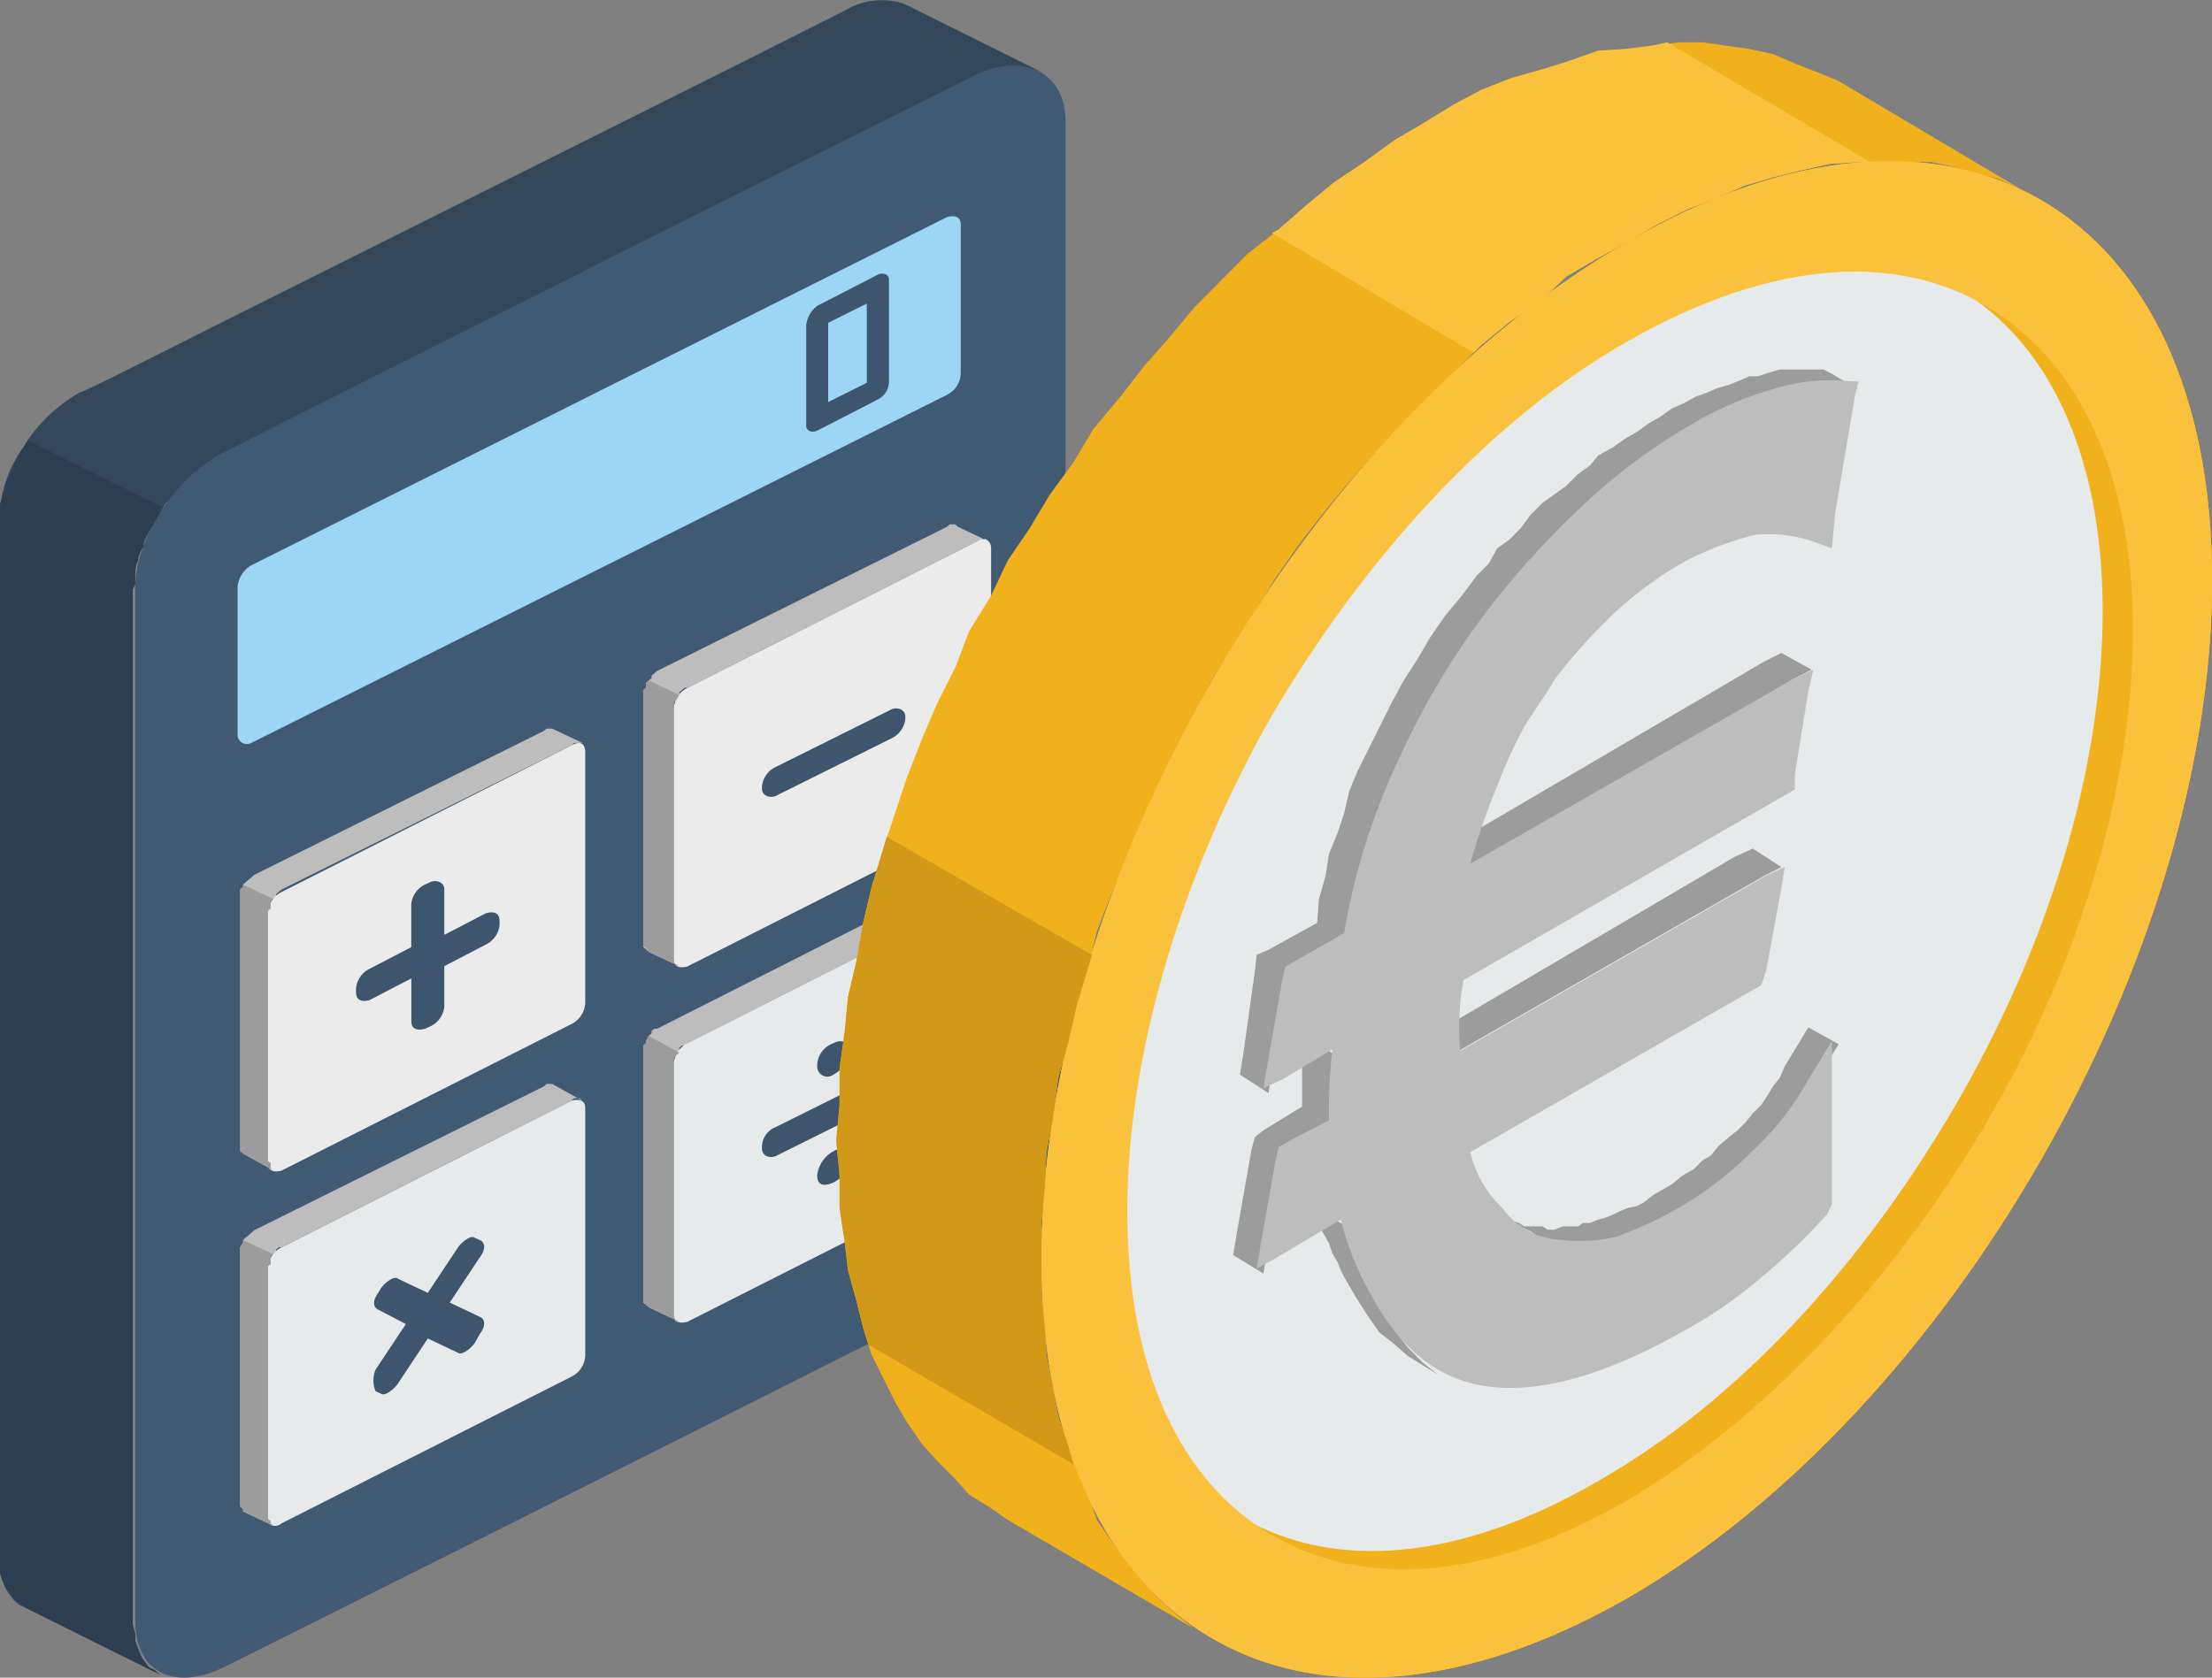 <svg xmlns="http://www.w3.org/2000/svg" width="144.691" height="109.769" viewBox="0 0 144.691 109.769">
  <rect x="0" y="0" width="144.691" height="109.769" fill="#808080" stroke="none"/>
  <g id="Groupe_3696" data-name="Groupe 3696" transform="translate(-883.5 -103.665)">
    <g id="calculatrice" transform="translate(883.5 103.665)">
      <path id="Tracé_3008" data-name="Tracé 3008" d="M34.255,112.149l-8.854-4.4-.359-.162a3.467,3.467,0,0,1-1.263-3.146V35.791A8.37,8.37,0,0,1,25.4,31.707l.186-.312a10.2,10.2,0,0,1,3.43-3.146l.372-.15.359-.162,1.622-.787c15.886-8,31.785-15.871,47.671-23.876A4.622,4.622,0,0,1,82.831,2.8l.359.162,8.854,4.4L91.684,7.2a4.118,4.118,0,0,0-3.071.312l-.545.312c-16.258,7.7-32.144,15.72-48.03,23.737l-1.622.787a9.76,9.76,0,0,0-3.43,2.984l-.359.162-.186.312-.186.312a10.274,10.274,0,0,0-1.808,5.032v68.191a3.513,3.513,0,0,0,1.263,2.51Z" transform="translate(-23.78 -2.579)" fill="#34485c" fill-rule="evenodd"/>
      <path id="Tracé_3009" data-name="Tracé 3009" d="M91.285,9.911V77.628c0,3.3-2.712,7.23-5.956,8.8-17.149,8.641-32.144,16.183-49.107,24.662-3.244,1.573-5.783.312-5.783-2.984V40.392c0-3.3,2.712-7.23,5.783-8.8C53.372,22.948,68.367,15.406,85.33,6.927,88.587,5.365,91.285,6.776,91.285,9.911Z" transform="translate(-21.586 -1.997)" fill="#415a73" fill-rule="evenodd"/>
      <g id="Groupe_1383" data-name="Groupe 1383" transform="translate(15.713 34.312)">
        <path id="Tracé_3010" data-name="Tracé 3010" d="M57.987,44.727l-1.981-.937h-.359l-.186.15L36.5,53.368l-.173.162-.186.15-.186.162L35.786,54v.15l-.186.162v17.12l.186.162h0l1.981,1.1-.173-.162v-.312l-.186-.15V55.728l.186-.162V55.1l.173-.162.186-.15v-.162l.173-.162.186-.15,18.957-9.428.186-.162h.532Z" transform="translate(-35.6 -30.429)" fill="#bdbdbd" fill-rule="evenodd"/>
        <path id="Tracé_3011" data-name="Tracé 3011" d="M78,33.339,76.022,32.4l-.186-.162h-.359l-.186.162L56.334,41.83l-.173.15-.186.162V42.3l-.186.15-.173.162v.312l-.186.15V59.9l.186.15h0l.173.162,1.994.937L57.6,61h-.173V43.865l.173-.15.186-.312v-.162l.173-.162.186-.15h.186l18.957-9.59h.173l.186-.15h.173Z" transform="translate(-29.069 -32.24)" fill="#bdbdbd" fill-rule="evenodd"/>
        <path id="Tracé_3012" data-name="Tracé 3012" d="M57.987,64.989l-1.981-1.1h-.359l-.186.162L36.5,73.468l-.173.162-.186.162-.186.15-.173.162v.15l-.186.324V91.537h0l.186.162v.162l1.981.937-.173-.162h0v-.15l-.186-.162v-16.5l.186-.15V75.2l.173-.162.186-.15v-.162l.173-.15h.186l18.957-9.59.186-.162h.359Z" transform="translate(-35.6 -27.279)" fill="#bdbdbd" fill-rule="evenodd"/>
        <path id="Tracé_3013" data-name="Tracé 3013" d="M78,53.45,76.022,52.5l-.186-.162H75.65l-.173.162h-.186l-18.957,9.59h-.173l-.186.15V62.4l-.186.15-.173.312v.162l-.186.162V80l.186.15h0l.173.162,1.994.949H57.6l-.173-.162V63.977l.173-.162.186-.162v-.312l.173-.15h.186l.186-.162L77.285,53.45H78Z" transform="translate(-29.069 -29.089)" fill="#bdbdbd" fill-rule="evenodd"/>
      </g>
      <g id="Groupe_1384" data-name="Groupe 1384" transform="translate(17.521 35.285)">
        <path id="Tracé_3014" data-name="Tracé 3014" d="M57.834,81.118l18.957-9.59a1.61,1.61,0,0,0,.9-1.411V53.772c0-.474-.359-.625-.9-.474l-18.957,9.59a1.61,1.61,0,0,0-.9,1.411V80.643C56.93,81.118,57.289,81.268,57.834,81.118Z" transform="translate(-30.382 -29.921)" fill="#e6eaeb" fill-rule="evenodd"/>
        <path id="Tracé_3015" data-name="Tracé 3015" d="M37.864,92.494,56.821,82.9a1.61,1.61,0,0,0,.9-1.411V65.322c0-.474-.359-.625-.9-.474l-18.957,9.59a1.61,1.61,0,0,0-.9,1.411V92.193C36.96,92.656,37.505,92.818,37.864,92.494Z" transform="translate(-36.96 -28.111)" fill="#e6eaeb" fill-rule="evenodd"/>
        <path id="Tracé_3016" data-name="Tracé 3016" d="M76.791,33.207,57.834,42.8a1.61,1.61,0,0,0-.9,1.411V60.553c0,.474.359.625.9.474l18.957-9.59a1.61,1.61,0,0,0,.9-1.411V33.681C77.695,33.207,77.323,32.895,76.791,33.207Z" transform="translate(-30.382 -33.081)" fill="#ebebeb" fill-rule="evenodd"/>
        <path id="Tracé_3017" data-name="Tracé 3017" d="M56.821,44.761l-18.957,9.59a1.61,1.61,0,0,0-.9,1.411V72.107c0,.474.359.625.9.474l18.957-9.59a1.61,1.61,0,0,0,.9-1.411V45.236C57.725,44.6,57.366,44.449,56.821,44.761Z" transform="translate(-36.96 -31.275)" fill="#ebebeb" fill-rule="evenodd"/>
      </g>
      <path id="Tracé_3018" data-name="Tracé 3018" d="M42.295,81.225l1.981-2.984L42.467,77.3c-.359-.162-.359-.625,0-1.1l.186-.312c.359-.474.9-.787,1.077-.625l1.981.937,1.981-2.984c.359-.474.9-.787,1.077-.625l.359.162c.359.162.359.625,0,1.1l-1.981,2.984,1.981.937c.359.162.359.625,0,1.1l-.359.625c-.359.474-.9.787-1.077.625l-1.981-.937L43.73,82.174c-.359.474-.9.787-1.077.625l-.359-.162A1.841,1.841,0,0,1,42.295,81.225Z" transform="translate(-17.728 8.391)" fill="#3d566e" fill-rule="evenodd"/>
      <path id="Tracé_3019" data-name="Tracé 3019" d="M44.916,61.605V58.783L42.2,60.194c-.545.162-.9,0-.9-.474v-.312a1.6,1.6,0,0,1,.9-1.261l2.712-1.411V53.9a1.6,1.6,0,0,1,.9-1.261l.359-.162c.359-.162.9,0,.9.474v2.984l2.712-1.411c.545-.162.9,0,.9.474v.312a1.6,1.6,0,0,1-.9,1.261l-2.712,1.411v2.672a1.6,1.6,0,0,1-.9,1.261l-.359.162C45.288,62.23,44.916,62.079,44.916,61.605Z" transform="translate(-18.009 5.234)" fill="#3d566e" fill-rule="evenodd"/>
      <path id="Tracé_3020" data-name="Tracé 3020" d="M36.374,49.27l45.5-22.777a1.61,1.61,0,0,0,.9-1.411v-9.74c0-.474-.359-.625-.9-.474l-45.5,22.777a1.809,1.809,0,0,0-.9,1.411V48.8A.61.61,0,0,0,36.374,49.27Z" transform="translate(-19.93 -0.661)" fill="#9dd6f5" fill-rule="evenodd"/>
      <path id="Tracé_3021" data-name="Tracé 3021" d="M65.067,61.6c.545-.312,1.077,0,1.077.474a2.084,2.084,0,0,1-1.077,1.573.666.666,0,0,1-1.077-.474A1.579,1.579,0,0,1,65.067,61.6Z" transform="translate(-10.536 6.654)" fill="#3d566e" fill-rule="evenodd"/>
      <path id="Tracé_3022" data-name="Tracé 3022" d="M62.174,66.849l7.577-3.771c.359-.162.9,0,.9.474v.162a1.6,1.6,0,0,1-.9,1.261l-7.577,3.771c-.359.162-.9,0-.9-.474V68.11A1.4,1.4,0,0,1,62.174,66.849Z" transform="translate(-11.432 6.896)" fill="#3d566e" fill-rule="evenodd"/>
      <path id="Tracé_3023" data-name="Tracé 3023" d="M65.067,69.759a2.033,2.033,0,0,0,1.077-1.573c0-.636-.545-.787-1.077-.474a2.065,2.065,0,0,0-1.077,1.573C63.99,69.909,64.349,70.071,65.067,69.759Z" transform="translate(-10.536 7.607)" fill="#3d566e" fill-rule="evenodd"/>
      <path id="Tracé_3024" data-name="Tracé 3024" d="M64.168,20.166l3.975-2.047h0c.359-.162.718,0,.718.312v6.755h0a1.305,1.305,0,0,1-.718,1.1l-3.975,2.047h0c-.359.162-.718,0-.718-.312V21.427h0a1.863,1.863,0,0,1,.718-1.261Zm3.244-.15-2.526,1.261v5.182L67.412,25.2Z" transform="translate(-10.714 -0.153)" fill="#3d566e" fill-rule="evenodd"/>
      <path id="Tracé_3025" data-name="Tracé 3025" d="M62.174,46.479l7.577-3.771c.359-.162.9,0,.9.474v.162a1.6,1.6,0,0,1-.9,1.261l-7.577,3.771c-.359.162-.9,0-.9-.474V47.74A1.583,1.583,0,0,1,62.174,46.479Z" transform="translate(-11.432 3.703)" fill="#3d566e" fill-rule="evenodd"/>
      <path id="Tracé_3026" data-name="Tracé 3026" d="M34.438,31.886l-8.854-4.4-.173.312-.186.312-.173.312-.186.324-.173.312v.312l-.186.312L24.322,30l-.173.312v.324l-.186.312v.312l-.173.312V101.65l.173.463.186.474.359.312.186.474.359.162.359.312,8.84,4.4-.359-.312-.359-.162-.359-.463-.186-.324-.173-.463-.186-.474v-.474l-.173-.625V37.23l.173-.312V35.657l.186-.312v-.312l.173-.312.186-.312v-.324l.186-.312.173-.312.186-.312.173-.312.186-.312.173-.324Z" transform="translate(-23.777 1.326)" fill="#2c3e50" fill-rule="evenodd"/>
      <path id="Tracé_3027" data-name="Tracé 3027" d="M35.786,72.72v.15l-.186.324V90.152h0l.186.162v.162l1.981.937-.173-.162h0V91.1l-.186-.162v-16.5l.186-.15v-.474l.173-.162Z" transform="translate(-19.887 8.417)" fill="#9c9c9c" fill-rule="evenodd"/>
      <path id="Tracé_3028" data-name="Tracé 3028" d="M35.786,52.62v.15l-.186.162v17.12l.186.162h0l1.981,1.1-.173-.162v-.312l-.186-.15V54.344l.186-.162v-.463l.173-.162Z" transform="translate(-19.887 5.266)" fill="#9c9c9c" fill-rule="evenodd"/>
      <path id="Tracé_3029" data-name="Tracé 3029" d="M55.789,61.17l-.173.312v.162l-.186.162V78.614l.186.15h0l.173.162,1.994.949H57.6l-.173-.162V62.593l.173-.162.186-.162Z" transform="translate(-13.355 6.606)" fill="#9c9c9c" fill-rule="evenodd"/>
      <path id="Tracé_3030" data-name="Tracé 3030" d="M55.789,41.07l-.173.162v.312l-.186.15V58.514h.186v.15l.173.162,1.994.937-.186-.15h-.173V42.481l.173-.15.186-.312Z" transform="translate(-13.355 3.455)" fill="#9c9c9c" fill-rule="evenodd"/>
    </g>
    <g id="euro" transform="translate(938.199 106.434)">
      <path id="Tracé_3031" data-name="Tracé 3031" d="M90.771,11.874l-13.2-7.836-1.32-.552-1.43-.552-1.54-.662-1.54-.331L70.2,1.721,68.658,1.5h-1.54l-1.76.221-1.76.221-1.76.11-1.87.662-1.76.552-1.98.552-1.98.773-1.87.993L50.4,6.8l-1.87,1.1-1.98,1.435-1.98,1.324-1.87,1.545-1.76,1.545L38.954,15.3l-1.76,1.766-1.76,1.766-1.65,1.987-1.65,1.876-1.54,1.987-1.76,2.1-1.32,2.207-1.54,2.1-1.32,2.207-1.43,2.1-1.1,2.318-1.43,2.318-.88,2.318L18.6,44.762l-.99,2.318-.99,2.538-.77,2.318-.77,2.318-.77,2.538-.55,2.318-.44,2.538-.55,2.318-.22,2.318L12.22,68.6v2.428L12,73.346l.22,2.318v2.1l.33,2.207.22,1.876.55,1.987.44,1.766.55,1.766.77,1.545.77,1.545.77,1.324.99,1.435.99,1.1,1.21,1.214.88.993,1.43.883,1.1.773,13.422,7.836-1.32-.773-1.21-.993-1.1-.993-.99-1.1-.99-1.214-.99-1.324-.99-1.435-.55-1.545-.77-1.766-.55-1.545-.66-1.876-.33-1.766-.44-2.207-.11-1.876-.22-2.318V78.753l.22-2.318.11-2.318.44-2.318.33-2.538.66-2.318.55-2.428.77-2.538.55-2.318.99-2.538.99-2.318.99-2.318.99-2.318,1.1-2.318,1.21-2.318,1.32-2.428,1.32-2.1,1.43-2.318,1.32-2.1,1.54-2.207,1.54-1.987,1.54-1.876,1.76-1.987,1.76-1.876,1.76-1.766,1.76-1.766,1.76-1.766,1.87-1.545,1.98-1.324,1.76-1.655,1.87-1.1,2.2-1.214,1.87-1.1,1.98-.993,1.98-.773,1.76-.773,1.87-.552,1.76-.441,1.98-.441,1.76-.11H83.62l1.54.331,1.54.441,1.32.331,1.43.662Z" transform="translate(-12 -1.5)" fill="#f0b11d" fill-rule="evenodd"/>
      <path id="Tracé_3032" data-name="Tracé 3032" d="M62.6,13.793C41.252,26.043,24.2,55.84,24.2,80.341s17.052,34.433,38.4,22.183c21.123-12.25,38.175-42.048,38.175-66.548S83.718,1.542,62.6,13.793Zm0,82.33c-9.131,5.3-17.272,5.849-23.323,2.318s-9.461-10.926-9.461-21.189c0-10.484,3.63-22.183,9.461-32.446C45.323,34.541,53.464,25.491,62.6,20.3s17.272-5.849,23.323-2.318S95.6,28.912,95.6,39.176c0,10.484-3.631,22.183-9.681,32.446S71.506,90.825,62.6,96.123Z" transform="translate(-10.778 -0.77)" fill="#f0b11d" fill-rule="evenodd"/>
      <path id="Tracé_3033" data-name="Tracé 3033" d="M62.6,13.793C41.252,26.043,24.2,55.84,24.2,80.341s17.052,34.433,38.4,22.183c21.123-12.25,38.175-42.048,38.175-66.548S83.718,1.542,62.6,13.793Z" transform="translate(-10.778 -0.77)" fill="#f0b11d" fill-rule="evenodd"/>
      <path id="Tracé_3034" data-name="Tracé 3034" d="M59.671,90.532,53.4,87l1.76-.993,1.76-1.1,1.54-1.214L60,82.365l1.76-1.324,1.54-1.435,1.54-1.324,1.43-1.545,1.54-1.766,1.32-1.545,1.43-1.766,1.32-1.766,1.32-1.766,1.21-1.876,1.1-1.766,1.21-1.987,6.051,3.532-1.21,1.986-1.21,1.655-1.1,1.987-1.32,1.766L76.5,75.192l-1.32,1.766L73.863,78.5l-1.65,1.766-1.32,1.545-1.54,1.324-1.54,1.324L66.272,85.9l-1.76,1.324-1.54,1.214-1.76,1.1Z" transform="translate(-7.854 4.821)" fill="#f0b11d" fill-rule="evenodd"/>
      <path id="Tracé_3035" data-name="Tracé 3035" d="M80.651,69.078,74.6,65.546l1.21-1.876.88-1.987.99-2.1.99-1.987.77-1.987.77-2.1.77-2.207.55-1.876.66-2.207.55-1.876.44-2.207.33-2.1.22-1.987.33-1.876V33.1l6.271,3.421-.22,1.987v2.207l-.22,1.876-.33,2.207-.44,1.876-.33,2.207-.66,1.876-.55,2.207-.55,1.876-.77,2.207-.77,2.1-.77,1.987-.99,1.876-.99,2.207-.99,1.876Z" transform="translate(-5.731 1.775)" fill="#f0b11d" fill-rule="evenodd"/>
      <path id="Tracé_3036" data-name="Tracé 3036" d="M90.332,38.511l-6.271-3.421V31.337l-.33-1.766-.22-1.655-.33-1.766-.44-1.435-.55-1.545-.66-1.324-.55-1.324-.77-1.214-.77-1.214-.77-.883-.99-.993-.99-.993-.88-.773L74.6,13.9l6.051,3.421,1.1.662.99.773.99.883.99.993.77.993.77,1.214.77,1.1.55,1.435.55,1.324.66,1.545.33,1.545.44,1.545.33,1.766.22,1.766v1.766Z" transform="translate(-5.731 -0.215)" fill="#f0b11d" fill-rule="evenodd"/>
      <path id="Tracé_3037" data-name="Tracé 3037" d="M38.441,90.549,32.5,87.018l1.1.662,1.21.331,1.1.662,1.43.11,1.32.221,1.32.221h2.97L44.272,89l1.54-.331,1.54-.441,1.54-.331,1.76-.662,1.54-.773,1.76-.773,1.54-.993,6.271,3.532L60,89.225,58.244,90l-1.54.773-1.54.552-1.76.441-1.54.331-1.32.441-1.65.221h-2.86l-1.32-.221-1.43-.221-1.32-.221-1.21-.331-1.1-.662Z" transform="translate(-9.947 7.121)" fill="#f0b11d" fill-rule="evenodd"/>
      <path id="Tracé_3038" data-name="Tracé 3038" d="M60.274,94.343c9.131-5.187,17.272-14.126,23.323-24.5S93.279,47.881,93.279,37.4,89.538,19.518,83.6,16.207c-6.051-3.532-14.192-2.869-23.323,2.318S43,32.761,37.061,43.025,27.6,64.987,27.6,75.471s3.63,17.989,9.461,21.3C43,100.193,51.143,99.641,60.274,94.343Z" transform="translate(-10.438 -0.205)" fill="#e6eaeb" fill-rule="evenodd"/>
      <path id="Tracé_3039" data-name="Tracé 3039" d="M62.6,13.793C41.252,26.043,24.2,55.84,24.2,80.341s17.052,34.433,38.4,22.183c21.123-12.25,38.175-42.048,38.175-66.548S83.718,1.542,62.6,13.793Zm0,82.33c-9.131,5.3-17.272,5.849-23.323,2.318s-9.461-10.926-9.461-21.189c0-10.484,3.63-22.183,9.461-32.446C45.323,34.541,53.464,25.491,62.6,20.3s17.272-5.849,23.323-2.318S95.6,28.912,95.6,39.176c0,10.484-3.631,22.183-9.681,32.446S71.506,90.825,62.6,96.123Z" transform="translate(-10.778 -0.77)" fill="#fac13c" fill-rule="evenodd"/>
      <path id="Tracé_3040" data-name="Tracé 3040" d="M69.1,38.252l1.1-.552,1.98,1.1-1.1.552L50.07,51.716,48.2,50.5Z" transform="translate(-8.375 2.251)" fill="#9c9c9c" fill-rule="evenodd"/>
      <path id="Tracé_3041" data-name="Tracé 3041" d="M67.213,49.852l1.21-.552,1.87,1.214-1.1.552L49.17,62.543,47.3,61.55Z" transform="translate(-8.465 3.453)" fill="#9c9c9c" fill-rule="evenodd"/>
      <path id="Tracé_3042" data-name="Tracé 3042" d="M70.093,62.438l1.54-2.538,1.98,1.1-1.54,2.538-.44.662-.33.773-.44.552-.33.552-.66.552-.33.662-.55.331-.66.662-.55.552-.55.552-.55.441-.66.552-.55.331-.77.441-.55.552-.77.441-.66.221-.33.331-.66.221-.55.221-.33.11-.66.221-.33.221-.55.221h-.44l-.44.11H55.02l-.44-.11-.55-.221-.55-.441-1.98-.883.55.11.66.221.33.221h1.21l.33.221h.44l.55-.221h.99l.33-.221h.44l.55-.221.44-.11.55-.221.44-.221.55-.221.55-.11.44-.221.55-.441.55-.331.77-.441.66-.552.77-.441.55-.552.55-.331.55-.662.66-.552.55-.441.55-.552.44-.552.55-.552.44-.662.33-.552.44-.552Z" transform="translate(-8.044 4.551)" fill="#9c9c9c" fill-rule="evenodd"/>
      <path id="Tracé_3043" data-name="Tracé 3043" d="M42.36,75.125h0l-.22-.441-.22-.552-.33-.552-.22-.662-.44-.773-.22-.552-.11-.552V70.6l1.87,1.214v.331l.22.662.22.552.33.552.44.773.22.662.11.552.22.331h0L45,77.663l.77,1.1.77.993.99.993.99.773-1.98-1.214-.88-.773-.99-.773-.77-1.1-.77-1.214Z" transform="translate(-9.136 5.66)" fill="#9c9c9c" fill-rule="evenodd"/>
      <path id="Tracé_3044" data-name="Tracé 3044" d="M40.111,65.035V62.387l.22-.662V60.4l1.87,1.214v1.324l-.11.552v2.759l-2.53,1.324-.66.441-.11.993-.99,5.628-.22,1.324L35.6,74.747l.22-1.324.99-5.628.22-.773.55-.441Z" transform="translate(-9.637 4.603)" fill="#9c9c9c" fill-rule="evenodd"/>
      <path id="Tracé_3045" data-name="Tracé 3045" d="M74.175,20.9l.44.221,1.87,1.1-.33-.11h-2.97l-.77.11h-.55l-.55.221-.77.221-.66.221-.77.331-.77.221-.55.441-.77.331-.77.441-.77.331-.77.552-.77.441-.77.552-.77.662-.77.552-.77.552-.88.552-.77.662-.77.773-.77.552-.77.773-.55.773-.77.552-.77.773-.55.883-.77.883-.99,1.214-.99,1.545-.99,1.324-.99,1.435-.99,1.545-.77,1.324L47,45.4l-.77,1.545-.55,1.435-.44,1.324-.55,1.324-.33,1.435-.44,1.324-.33,1.324-.44,1.545-.22,1.655-3.08,1.655-.77.441v.773l-.99,5.628-.22,1.435L36,67.031l.22-1.324.77-5.518.11-.993.77-.331,3.19-1.766.11-1.545.44-1.545.22-1.435.55-1.324.44-1.324.33-1.435.55-1.324.66-1.324.77-1.545.77-1.545.77-1.435.99-1.545.77-1.324.99-1.435,1.1-1.324.99-1.324.77-.773.55-.993.77-.552.77-.773.66-.883.77-.773.77-.552.77-.552.77-.773.77-.552.55-.662.99-.552.77-.552.77-.441.77-.552.77-.441.77-.552.77-.331.77-.441.66-.221.77-.331.77-.221.55-.221.77-.331h.55l.66-.221.77-.221h2.86Z" transform="translate(-9.596 0.51)" fill="#9c9c9c" fill-rule="evenodd"/>
      <path id="Tracé_3046" data-name="Tracé 3046" d="M65.164,33.3a24.7,24.7,0,0,0-4.841,3.532,35.789,35.789,0,0,0-3.851,4.3h0c-.55.993-1.32,1.987-1.98,3.09a31.353,31.353,0,0,0-1.76,3.863,46.326,46.326,0,0,0-1.76,5.077L72.2,41.029l1.21-.552-.33,1.435L72.2,47.32v.993l-.77.441-20.9,12.029a16.783,16.783,0,0,0-.22,4.635L70.335,53.941l1.21-.552-.22,1.324-.99,5.408-.33.993-.77.441L50.972,72.041a7.246,7.246,0,0,0,2.09,3.642h0a5.069,5.069,0,0,0,3.851,2.1,10.235,10.235,0,0,0,3.63-.221,23.454,23.454,0,0,0,3.851-1.766,22.727,22.727,0,0,0,5.061-3.863,18.792,18.792,0,0,0,3.63-4.635l1.54-2.538V75.462l-.33.662a42.153,42.153,0,0,1-4.511,4.3,28.918,28.918,0,0,1-4.841,3.311c-5.061,2.869-9.351,4.083-12.762,3.642-3.52-.441-6.051-2.759-7.921-6.4h0a19.225,19.225,0,0,1-1.76-4.525L38.21,78.994,37,79.656l.22-1.324.99-5.628.22-.993.77-.441,2.53-1.324a35.1,35.1,0,0,1,.22-4.635L38.65,67.3l-1.21.552.22-1.324.99-5.628.22-.993.77-.441,3.08-1.766a43.264,43.264,0,0,1,3.52-11.257,49.967,49.967,0,0,1,7.151-11.478A56.51,56.51,0,0,1,59,29.11a38.274,38.274,0,0,1,6.161-4.525,23.367,23.367,0,0,1,5.831-2.538,12.414,12.414,0,0,1,4.841-.441h.55l-.22.773-1.32,7.836-.22,2.318-1.21-.441a9.034,9.034,0,0,0-3.851-.441A21.939,21.939,0,0,0,65.164,33.3Z" transform="translate(-9.496 0.577)" fill="#bdbdbd" fill-rule="evenodd"/>
      <path id="Tracé_3047" data-name="Tracé 3047" d="M14.09,81.819l13.422,7.836-.33-1.214-.66-1.876-.33-1.766-.44-2.207-.11-1.876-.22-2.318V73.873l.22-2.318.11-2.318.44-2.318.33-2.538.66-2.318.55-2.428L28.5,57.1l.22-.773L15.3,48.6l-.22.773-.77,2.538-.55,2.318-.44,2.538-.55,2.318L12.55,61.4l-.33,2.318v2.428L12,68.465l.22,2.318v2.1l.33,2.207.22,1.876.55,1.987.44,1.766Z" transform="translate(-12 3.381)" fill="#d19917" fill-rule="evenodd"/>
      <path id="Tracé_3048" data-name="Tracé 3048" d="M63.754,1.5l-.99.221L61,1.941l-1.76.11-1.87.662-1.76.552-1.98.552-1.98.773-1.87.993L47.8,6.8l-1.87,1.1-1.98,1.435-1.98,1.324L40.1,12.205,38.34,13.75l-.44.221,13.2,7.836.44-.441,1.87-1.545,1.98-1.324,1.76-1.655,1.87-1.1,2.2-1.214,1.87-1.1,1.98-.993,1.98-.773,1.76-.773,1.87-.552,1.76-.441,1.98-.441,1.76-.11h.88Z" transform="translate(-9.406 -1.5)" fill="#fac13c" fill-rule="evenodd"/>
    </g>
  </g>
</svg>

